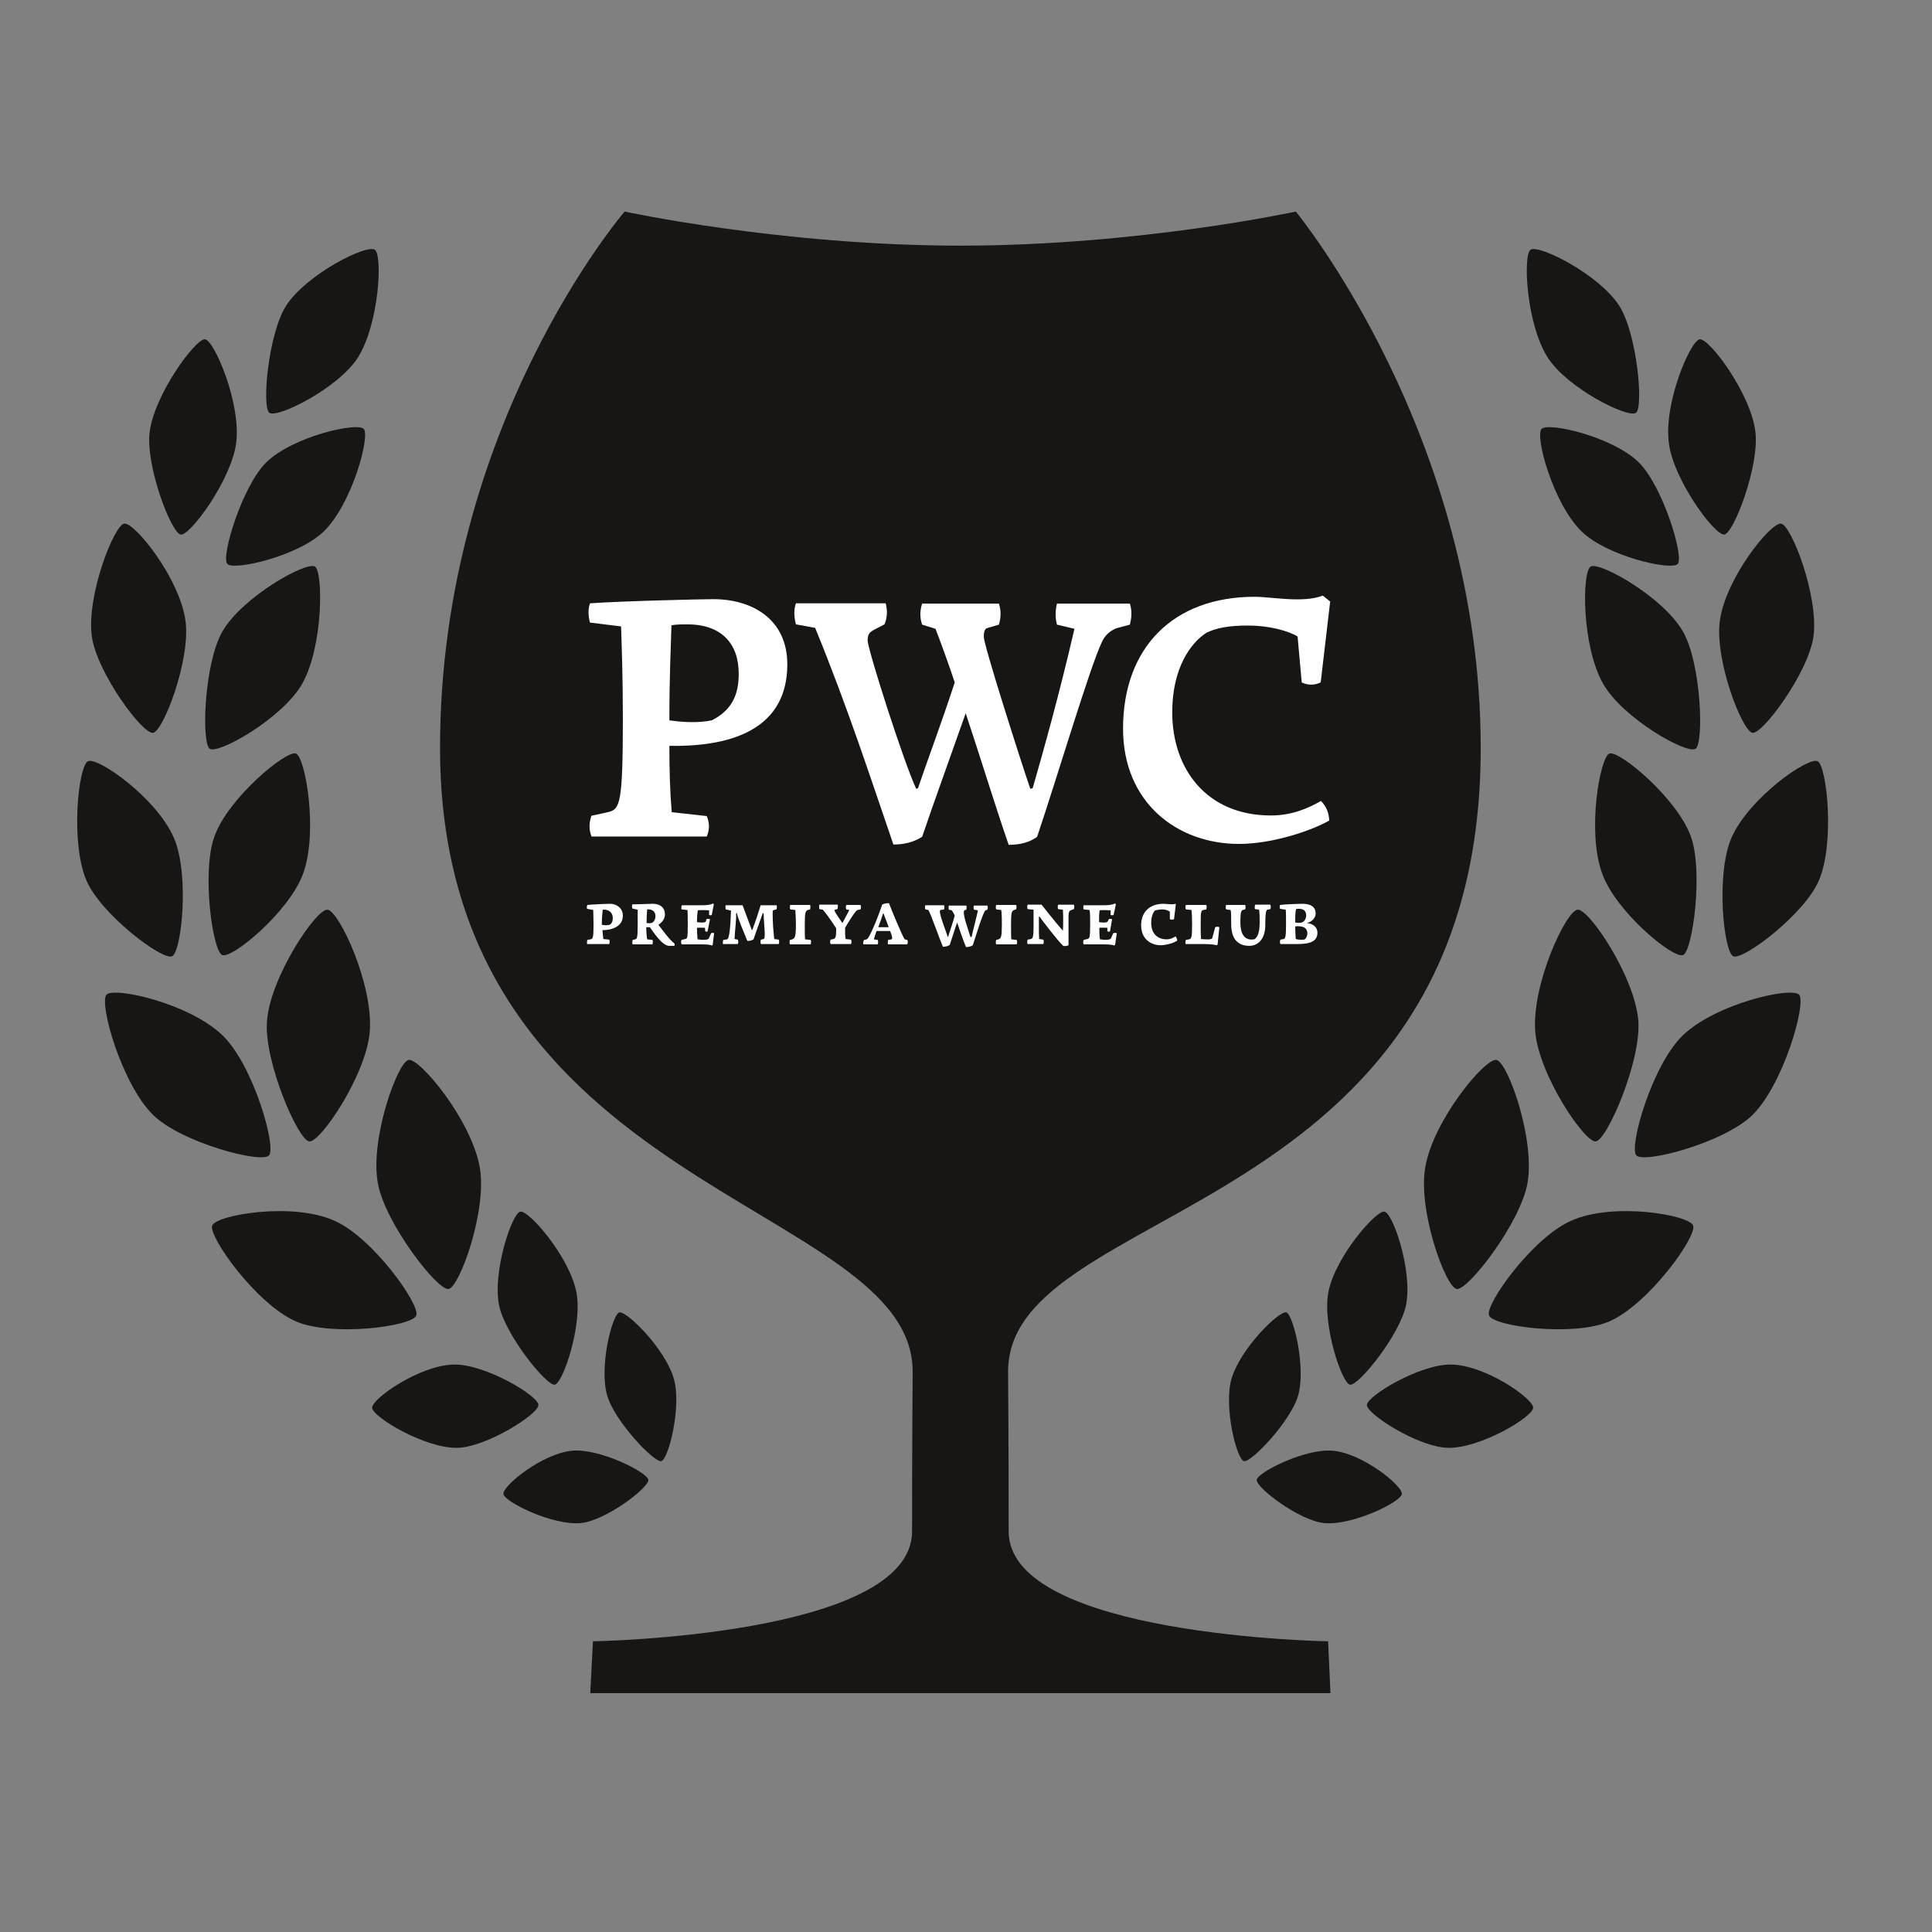 <?xml version="1.0" encoding="UTF-8"?> <svg xmlns="http://www.w3.org/2000/svg" xmlns:xlink="http://www.w3.org/1999/xlink" version="1.1" id="layer" x="0px" y="0px" viewBox="0 0 652 652" style="enable-background:new 0 0 652 652;" xml:space="preserve"><rect x="0" y="0" width="652" height="652" fill="#808080" stroke="none"/> <style type="text/css"> .st0{fill:#171615;} .st1{fill:#FFFFFF;} </style> <g> <path class="st0" d="M340.2,462.9c0,0,0.2,24,0.2,53.9c0,35.4,107.8,37.1,107.8,37.1l0.8,17.5H199.2l0.9-17.5 c0,0,107.7-1.7,107.7-37.1c0-29.9,0.2-53.9,0.2-53.9c0-57.6-159.5-60.3-159.5-210.5c0-108.7,62.3-181,62.3-181 s53.2,11.5,113.3,11.5c60.2,0,113.2-11.5,113.2-11.5s62.4,75.6,62.4,181C499.8,412.6,340.2,405.2,340.2,462.9"></path> <path class="st1" d="M198.2,318.7c-0.2-0.4-0.1-1,0-1.5l1.1-0.2c0.8-0.2,1-0.5,1-5c0-2.2-0.1-3.9-0.1-4.9l-2.1-0.4 c-0.1-0.4-0.1-0.9,0.1-1.3c1.6-0.2,7.2-0.4,7.7-0.4c2.1,0,4.3,1.4,4.3,4c0,3.7-3.7,4.9-6.9,4.9c0.1,1.1,0.2,2.1,0.3,3l2,0.2 c0.2,0.5,0.2,1,0,1.5H198.2z M203.2,312.1c0.9,0.2,1.7,0.2,2.5,0c0.8-0.4,1.1-1.2,1.1-2.3c0-1.6-1.1-3-3.4-2.8 c-0.1,1.1-0.3,2.6-0.3,4.7V312.1z"></path> <path class="st1" d="M213.5,318.7c-0.2-0.4-0.1-1,0-1.5l0.9-0.2c0.6-0.2,0.8-0.5,0.8-5.1c0-2.3,0-3.9,0-4.9l-1.8-0.4 c-0.1-0.4-0.2-0.8,0-1.4c1.4,0,6.3-0.2,6.9-0.2c2.6,0,4.1,1.4,4.1,3.6c0,1.5-1,2.7-2.2,3.5c1.5,1.9,3.5,4.8,5.4,6.3 c0.1,0.2,0.1,0.4,0,0.8h-1.9c-2.3-0.2-5.1-4.5-6.4-6.3c-0.4,0-0.8,0-1.2,0c0,1.5,0.1,2.9,0.3,4.1l1.8,0.2c0.2,0.6,0.1,1,0,1.5 H213.5z M218.2,311.5c0.6,0.1,1.1,0.1,1.7,0c0.8-0.4,1.3-1.2,1.3-2.4c0-1.4-1.1-2.4-2.8-2.2C218.3,307.9,218.2,309.7,218.2,311.5"></path> <path class="st1" d="M230,318.7c-0.2-0.5-0.2-1,0-1.5l1.2-0.3c0.8-0.2,0.9-0.2,0.9-5.1c0-2,0-3.7-0.1-4.7l-2-0.2 c-0.1-0.6-0.1-1,0.1-1.4h6.9c2.4,0,3.3-0.4,3.6-0.6l0.3,0.2l-0.7,3.7c-0.2,0.1-0.6,0.1-0.9,0v-1.6c-1.3-0.1-2.9-0.1-3.8,0 c-0.2,1.2-0.3,2.6-0.3,4c1.3,0.2,2.7,0.2,3-0.2l0.2-0.8c0.4-0.2,0.8-0.1,1.2,0l-0.8,4.1c-0.3,0.2-0.5,0.1-0.8,0l-0.1-1.2 c-0.7,0-1.7-0.1-2.7,0c0,1.2,0.1,2.7,0.2,3.9c1.8,0.3,3.6,0.2,3.8-0.3l0.8-1.8c0.3-0.1,0.7-0.1,1,0l-0.5,4l-0.3,0.2 c-0.2-0.2-1.2-0.4-3.3-0.4H230z"></path> <path class="st1" d="M244,318.7c-0.1-0.4-0.1-0.9,0.1-1.5l1.3-0.2c0.7-0.2,1.1-3.8,1.3-9.7l-1.8-0.4c-0.1-0.5-0.1-1,0-1.4h5.7 c1.1,3,2,5.3,3.1,8.3h0.2c1.4-3.7,2.1-6.1,2.8-8.3h5.4c0.1,0.6,0.1,1-0.1,1.4l-1.1,0.3c-0.2,0-0.2,1.6,0,5.5 c0.2,1.7,0.2,2.9,0.4,4.2l1.5,0.2c0.2,0.4,0.2,1,0,1.5h-6c-0.2-0.4-0.2-0.9,0-1.5l0.9-0.2c0.8-0.3,0.1-4.6,0-8.7h-0.3 c-0.7,2.1-2,5.5-3.1,8.8c-0.7,0.4-1.3,0.6-2.1,0.5c-1.3-3.2-3.1-7.3-3.5-9.3l-0.3,0c0.2,1.8-0.4,5.7-0.5,8.7l1.1,0.2 c0.2,0.6,0.2,1,0,1.5H244z"></path> <path class="st1" d="M273.4,305.4c0.1,0.4,0.1,1,0,1.5l-0.8,0.2c-0.8,0.4-1,0.8-1,4.9c0,1.6,0,4.5,0.1,5l1.9,0.2 c0.2,0.5,0.1,1,0,1.5h-7c-0.2-0.5-0.2-1,0-1.5l0.8-0.2c0.8-0.4,1.2-0.6,1.2-5c0-1.6-0.1-3.5-0.2-4.9l-1.7-0.2c-0.2-0.5-0.2-1,0-1.5 H273.4z"></path> <path class="st1" d="M290.4,305.4c0.2,0.4,0.2,1,0,1.5l-1,0.2c-0.8,0.3-3,4-4.2,6c0,2.2,0,3,0.2,3.8l1.8,0.2c0.2,0.5,0.2,1,0,1.5 h-6.9c-0.2-0.5-0.2-1,0-1.5l1-0.2c0.7-0.3,0.9-0.7,0.9-3.6c-1.6-2.6-4.1-5.9-4.5-6.3l-1.2-0.2c-0.1-0.5-0.1-1,0-1.5h6.2 c0.1,0.4,0.1,1-0.1,1.5l-0.9,0.2c-0.4,0.2,0.7,1.8,2.6,4.5c0.8-1.6,2.2-4,2.3-4.4l-1-0.2c-0.2-0.5-0.2-1,0-1.5H290.4z"></path> <path class="st1" d="M291.4,318.7c-0.2-0.4-0.1-1,0.2-1.5l0.9-0.2c1-0.3,4.4-9.1,5.2-11.7c0.7-0.4,1.5-0.5,2.3-0.5 c1.2,3.1,4.3,10.6,5.3,12.2l0.9,0.2c0.2,0.4,0.2,1,0,1.5h-6.5c-0.2-0.4,0-1,0-1.5l1.2-0.2c0.4-0.1,0.1-1.3-0.5-2.8 c-1.8,0-3,0-4.6,0c-0.4,1.2-0.8,2.3-0.9,2.8l1.3,0.2c0.2,0.4,0.2,1,0,1.5H291.4z M296.4,312.9c1.1,0,2.2,0,3.5,0 c-0.6-1.8-1.4-3.6-1.7-4.6H298C297.7,309.3,297.1,311.1,296.4,312.9"></path> <path class="st1" d="M320.5,318.9c-0.6,0.4-1.4,0.6-2.3,0.6c-1.3-3-3.9-10.7-4.9-12.4l-1-0.2c-0.2-0.5-0.2-1,0-1.4h6.3 c0.1,0.4,0.2,1,0,1.4l-1.2,0.2c-1,0.2,1.8,6.9,2.4,9h0.2c0.4-1.5,1.6-4.7,2.2-7.1c-0.4-0.9-0.8-1.5-1-1.8l-1-0.2 c-0.1-0.5-0.1-1,0-1.4h5.9c0.2,0.4,0.1,1,0,1.4l-0.6,0.2c-1,0.6,1.4,6.9,2,9h0.4c0.4-2.1,1.9-7.5,2.1-9l-1.3-0.2 c-0.2-0.5-0.2-1,0-1.4h4.5c0.2,0.4,0.2,1,0,1.4l-0.6,0.2c-0.8,0.4-3.5,9.4-4.3,11.8c-0.6,0.4-1.4,0.6-2.3,0.6 c-0.7-1.6-2.2-5.9-3-8.3C322.3,313.5,320.9,317.7,320.5,318.9"></path> <path class="st1" d="M342.9,305.4c0.2,0.4,0.2,1,0,1.5l-0.7,0.2c-0.8,0.4-1,0.8-1,4.9c0,1.6,0,4.5,0.1,5l1.8,0.2 c0.2,0.5,0.2,1,0,1.5h-6.9c-0.2-0.5-0.2-1,0-1.5l0.8-0.2c0.8-0.4,1.1-0.6,1.1-5c0-1.6,0-3.5-0.2-4.9l-1.7-0.2c-0.2-0.5-0.2-1,0-1.5 H342.9z"></path> <path class="st1" d="M361.6,307.1c-0.6,0.2-1,0.4-1,2.2v9.7c-0.4,0.2-1.1,0.4-1.8,0.2c-1.9-1.8-7.2-8.7-8-9.9l-0.2,0.1v3.1 c0,2,0,3.2,0.1,4.4l1.4,0.2c0.2,0.4,0.2,1,0,1.5h-5.3c-0.2-0.4-0.2-0.9,0-1.5l1.1-0.2c0.6-0.2,0.9-0.6,0.9-4c0-2.4,0-4.2,0-5.9 l-2-0.2c-0.2-0.5-0.2-1,0-1.5h4.7c1.4,1.8,5,6.3,7.2,8.8h0c0.1-1,0.1-2.1,0.1-3.2c0-1.5,0-2.9-0.1-3.9l-1.6-0.2 c-0.2-0.5-0.2-1,0-1.5h5.3c0.2,0.4,0.2,1,0,1.5L361.6,307.1z"></path> <path class="st1" d="M365.7,318.7c-0.2-0.5-0.2-1,0-1.5l1.2-0.3c0.8-0.2,1-0.2,1-5.1c0-2,0-3.7-0.2-4.7l-2-0.2 c-0.2-0.6-0.1-1,0-1.4h6.9c2.4,0,3.3-0.4,3.6-0.6l0.4,0.2l-0.8,3.7c-0.2,0.1-0.6,0.1-1,0v-1.6c-1.3-0.1-2.9-0.1-3.7,0 c-0.2,1.2-0.2,2.6-0.2,4c1.3,0.2,2.6,0.2,2.9-0.2l0.4-0.8c0.4-0.2,0.8-0.1,1.1,0l-0.7,4.1c-0.3,0.2-0.6,0.1-0.9,0l0-1.2 c-0.7,0-1.8-0.1-2.7,0c0,1.2,0,2.7,0.2,3.9c1.7,0.3,3.5,0.2,3.7-0.3l0.8-1.8c0.4-0.1,0.8-0.1,1.2,0l-0.6,4l-0.4,0.2 c-0.1-0.2-1.2-0.4-3.3-0.4H365.7z"></path> <path class="st1" d="M396.8,305.3l-0.6,4.9c-0.4,0.2-0.9,0.2-1.4,0v-2.5c-0.4-0.4-1.4-0.8-2.6-0.8c-0.8,0-1.9,0.2-2.5,0.4 c-0.6,0.8-1.2,2-1.2,4.2c0,3.3,1.9,5.5,5.2,5.5c1.2,0,2-0.4,3-1c0.4,0.4,0.5,1,0.6,1.4c-1.6,1.2-4.8,1.6-5.5,1.6 c-3.6,0-6.7-2.3-6.7-6.7c0-4.9,3.3-7.3,7.5-7.3c0.9,0,2.9,0.4,4.1,0L396.8,305.3z"></path> <path class="st1" d="M400.2,318.7c-0.2-0.4-0.2-0.9,0-1.5l1.1-0.2c0.8-0.2,1-0.6,1-5.3c0-2-0.1-3.8-0.2-4.6l-1.9-0.2 c-0.2-0.5-0.2-1,0-1.5h6.9c0.2,0.4,0.1,1,0,1.5l-1,0.2c-0.8,0.2-0.9,0.6-0.9,4.9c0,1,0,3.4,0.1,4.9c2.2,0.2,3.6,0.2,3.8-0.3l1-3.7 c0.4-0.2,1-0.2,1.4,0l-0.6,5.9l-0.4,0.2c-0.4-0.2-1.9-0.4-3.9-0.4H400.2z"></path> <path class="st1" d="M420.2,305.4c0.2,0.4,0.2,1,0,1.5l-0.8,0.2c-0.6,0.2-0.8,1-0.8,4.2c0,5.1,2.3,6.1,4.7,5.7 c1-0.6,1.8-2.1,1.8-5.6c0-1.8,0-3.2-0.2-4.4l-1.4-0.2c-0.1-0.4-0.1-1,0.1-1.5h5.1c0.2,0.4,0.2,1,0,1.5l-1,0.2 c-0.4,0.2-0.7,0.8-0.7,5.3c0,4.5-2.4,6.9-5.4,6.9c-2.5,0-6.1-1-6.1-7.3c0-2.4,0-4.1-0.2-4.8l-1.5-0.2c-0.2-0.5-0.2-1,0-1.5H420.2z"></path> <path class="st1" d="M432,306.7c-0.2-0.4-0.2-0.8,0-1.3c1.1-0.2,6.5-0.4,7.4-0.4c2.6,0,4.6,0.8,4.6,3.3c0,1.4-1.2,2.8-3,3.2v0 c2.1,0.2,3.6,1.4,3.6,3.2c0,2.9-2.2,3.9-6.9,3.9h-5.6c-0.2-0.5-0.2-1,0-1.5l1.1-0.2c0.6-0.2,0.8-0.8,0.8-5c0-2.1,0-3.9-0.1-4.9 L432,306.7z M437.1,311.3c0.5,0.1,1.2,0.2,1.8,0.1c1.2-0.1,1.9-1.3,1.9-2.5c0-1.4-0.8-2.2-2.4-2.2c-0.4,0-0.7,0-1,0.1 C437.3,307.3,437.1,307.5,437.1,311.3 M437.1,312.7L437.1,312.7c0,1.4,0.1,3.5,0.2,4.2c0.6,0.2,1.6,0.3,2.8,0.2 c0.6-0.2,1.1-1.2,1.1-2.1c0-1.6-1.1-2.4-2.9-2.4C438,312.5,437.5,312.6,437.1,312.7"></path> <path class="st1" d="M199.6,282.2c-0.9-2.2-0.8-4.7,0-6.9l5.9-1.3c3.7-1,4.7-3,4.7-31.3c0-15.1-0.4-24.6-0.6-31.3l-10.5-1.3 c-0.6-2.3-0.7-4.5,0-6.5c11.5-0.8,38.4-1.4,41.6-1.4c13.2,0,25,6.8,25,22c0,21.2-17.7,27.9-39.8,27.5c0,8.3,0.2,15.5,0.8,22.4 l11.8,1.3c1,2.2,1,4.7,0,6.9H199.6z M225.9,243.1c5,0.7,9.8,0.9,14.3,0c6.7-3.4,9.1-8.5,9.1-15.7c0-10.2-5.8-16.7-17.4-16.7 c-1.6,0-3.3,0-5.3,0.3c-0.2,6.7-0.7,17.6-0.7,31.1V243.1z"></path> <path class="st1" d="M301.5,285c-7.5-21.8-15.3-46-26.4-73.1l-6.5-1.2c-0.6-2.4-0.8-4.8,0-7.1h30.3c0.6,2.4,0.6,4.7-0.4,7.1 L296,212c-1.8,1-3.2,1.3-3.2,4.1c0,3,12.2,41.2,16.4,50.1l0.6-0.2c2.8-8.4,7.8-21.6,12.4-35.7c-2.1-6.3-4.3-12.4-6.5-18.1l-4.5-1.4 c-0.8-2.2-0.8-4.7,0-7.1h25.9c0.8,2.4,0.7,4.7,0,7.1l-4.1,1.2c-0.8,0.4-1,1.6-1,2.9c0,2.8,12.4,41.7,15.7,51.3l0.8-0.2 c3.5-12.2,8.8-30.9,14.1-53.8l-5.9-1.4c-0.6-2.2-0.6-4.7,0-7.1h24.6c0.8,2.4,0.6,4.7,0,7.1l-4.5,1.2c-2.5,1-4.1,2.7-5,4.8 c-4,8.4-14.9,45.1-21.8,65.6c-2.6,1.9-5.7,2.7-9.6,2.7c-4.7-13.6-9.4-29.1-14.5-44.4c-5.1,14.5-11.2,31.3-14.7,41.7 C308,284.4,304.8,285,301.5,285"></path> <path class="st1" d="M448.9,203l-3.2,27.3c-2.1,1-4.3,1-6.4,0l-1.4-15.5c-3.3-2-9.8-3.7-16.7-3.7c-6.5,0-10.6,0.8-14,2.4 c-5.5,3.5-11.6,12.1-11.6,26.9c0,19.1,11.6,34.8,33.3,34.8c7.2,0,12.7-2.5,16.9-4.9c1.8,1.9,2.6,3.8,2.8,6.6 c-5.9,3.4-19.1,7.9-30.5,7.9c-20.8,0-39.1-13.9-39.1-38.9c0-27.3,16.9-44.5,44.4-44.5c5.9,0,16.3,2.2,23-0.4L448.9,203z"></path> <path class="st0" d="M154.4,488.6c9.7-0.2,27.5-11.4,27.3-14.5c-0.1-3.1-18-13.8-28.5-13.6c-11.6,0.2-27.8,11.6-27.6,14.6 C125.7,478.2,143.6,488.9,154.4,488.6"></path> <path class="st0" d="M168.4,440.4c2,10,16,27.3,18.8,26.9c2.8-0.5,9.5-20.3,7.3-31.3c-2.4-12-16.1-27.7-18.9-27.1 C172.8,409.3,166.2,429.1,168.4,440.4"></path> <path class="st0" d="M196,514c8.4-0.8,23.1-12,22.8-14.6c-0.4-2.6-16.7-10.8-25.9-9.8c-10,1-23.4,11.9-23,14.6 C170.3,506.9,186.6,514.9,196,514"></path> <path class="st0" d="M204.9,470.9c2.4,8.6,15.9,22.8,18.3,22.2c2.4-0.7,6.9-18.4,4.2-27.8c-2.9-10.2-16-23-18.4-22.4 C206.6,443.6,202.1,461.3,204.9,470.9"></path> <path class="st0" d="M99.8,445.9c11.9,5.3,39.4,1.8,40.7-2c1.3-3.7-14.9-26.5-27.8-32c-14.1-6.3-39.7-1.9-41.1,1.7 C70.3,417.3,86.5,440.1,99.8,445.9"></path> <path class="st0" d="M51.7,376.3c9.5,9.3,36.6,16.5,39.1,13.6c2.5-2.9-5.2-30.1-15.5-40.3c-11.2-11-36.9-16.7-39.4-13.9 C33.4,338.8,41.1,365.9,51.7,376.3"></path> <path class="st0" d="M90.1,344.5c-1.1,13.6,10.5,40.4,14.3,40.7c3.7,0.4,19.2-22.4,20.4-37.1c1.2-16.1-10.5-40.9-14.3-41.1 C106.8,306.6,91.3,329.5,90.1,344.5"></path> <path class="st0" d="M29.2,297.2c4.9,11.4,25.7,27.1,28.9,25.5c3.2-1.6,5.9-27.6,0.6-39.9c-5.8-13.5-25.8-27.5-29-25.9 C26.4,258.4,23.7,284.5,29.2,297.2"></path> <path class="st0" d="M72.4,282.2c-4.4,11.8-0.7,38.8,2.6,40.1c3.3,1.4,22.7-14.7,27.3-27.5c5.1-14,0.8-39.1-2.4-40.5 C96.6,253.1,77.1,269.2,72.4,282.2"></path> <path class="st0" d="M31,214.8c1.7,12.2,17.2,33.2,20.7,32.5c3.4-0.6,12.7-24.6,10.9-37.8c-2-14.5-17.3-33.4-20.7-32.8 C38.4,177.4,29.1,201.2,31,214.8"></path> <path class="st0" d="M75,213.2c-6.1,10.7-7.1,37.6-4.2,39.5c2.9,1.9,24.4-10.2,31.1-21.8c7.2-12.6,7.2-37.8,4.4-39.7 C103.3,189.4,81.8,201.4,75,213.2"></path> <path class="st0" d="M50.5,145.8c-1.4,11.4,7.3,34.2,10.5,34.6c3.2,0.4,17.1-18.5,18.7-30.9c1.7-13.5-7.4-34.6-10.5-35 C66.1,114.1,52.1,133.1,50.5,145.8"></path> <path class="st0" d="M96.6,103.1c-6.1,9.5-8.3,34.4-5.7,36.2c2.6,2,23.1-8.2,29.8-18.5c7.2-11.3,8.5-34.6,5.8-36.5 C123.8,82.3,103.5,92.5,96.6,103.1"></path> <path class="st0" d="M89.8,156.1c-8,7.9-15.3,31.7-13.1,34.2c2.1,2.4,24.1-2.6,32.7-11.1c9.5-9.4,15.5-31.9,13.4-34.4 C120.7,142.3,98.7,147.3,89.8,156.1"></path> <path class="st0" d="M127.5,399.2c2.3,13.4,20.2,36.5,23.9,35.8c3.7-0.6,13.1-26.7,10.5-41.1c-2.8-15.9-20.3-36.9-24-36.2 C134.2,358.3,124.8,384.4,127.5,399.2"></path> <path class="st0" d="M488.6,488.6c-9.8-0.2-27.5-11.4-27.3-14.5c0.2-3.1,18-13.8,28.5-13.6c11.6,0.2,27.8,11.6,27.6,14.6 C517.3,478.2,499.4,488.9,488.6,488.6"></path> <path class="st0" d="M474.5,440.4c-2,10-16,27.3-18.9,26.9c-2.8-0.5-9.4-20.3-7.3-31.3c2.4-12,16.2-27.7,18.9-27.1 C470.1,409.3,476.8,429.1,474.5,440.4"></path> <path class="st0" d="M446.9,514c-8.4-0.8-23.1-12-22.8-14.6c0.4-2.6,16.7-10.8,25.9-9.8c10.1,1,23.4,11.9,23.1,14.6 C472.7,506.9,456.4,514.9,446.9,514"></path> <path class="st0" d="M438.1,470.9c-2.4,8.6-15.9,22.8-18.3,22.2c-2.5-0.7-6.9-18.4-4.2-27.8c3-10.2,16-23,18.5-22.4 C436.4,443.6,440.8,461.3,438.1,470.9"></path> <path class="st0" d="M543.2,445.9c-11.9,5.3-39.3,1.8-40.7-2c-1.4-3.7,14.9-26.5,27.9-32c14.1-6.3,39.7-1.9,41,1.7 C572.7,417.3,556.4,440.1,543.2,445.9"></path> <path class="st0" d="M591.4,376.3c-9.5,9.3-36.6,16.5-39.2,13.6c-2.5-2.9,5.2-30.1,15.5-40.3c11.3-11,37-16.7,39.5-13.9 C609.6,338.8,601.9,365.9,591.4,376.3"></path> <path class="st0" d="M552.9,344.5c1,13.6-10.6,40.4-14.4,40.7c-3.7,0.4-19.2-22.4-20.4-37.1c-1.2-16.1,10.5-40.9,14.3-41.1 C536.2,306.6,551.7,329.5,552.9,344.5"></path> <path class="st0" d="M613.8,297.2c-4.9,11.4-25.7,27.1-28.9,25.5c-3.2-1.6-5.9-27.6-0.6-39.9c5.9-13.5,25.9-27.5,29.1-25.9 C616.5,258.4,619.3,284.5,613.8,297.2"></path> <path class="st0" d="M570.6,282.2c4.3,11.8,0.6,38.8-2.6,40.1c-3.3,1.4-22.8-14.7-27.3-27.5c-5.2-14-0.8-39.1,2.4-40.5 C546.4,253.1,565.8,269.2,570.6,282.2"></path> <path class="st0" d="M612,214.8c-1.7,12.2-17.3,33.2-20.6,32.5c-3.5-0.6-12.8-24.6-11-37.8c2-14.5,17.3-33.4,20.7-32.8 C604.6,177.4,613.8,201.2,612,214.8"></path> <path class="st0" d="M568,213.2c6.1,10.7,7.1,37.6,4.2,39.5c-3,1.9-24.4-10.2-31.1-21.8c-7.3-12.6-7.3-37.8-4.3-39.7 C539.7,189.4,561.3,201.4,568,213.2"></path> <path class="st0" d="M592.4,145.8c1.4,11.4-7.3,34.2-10.5,34.6c-3.2,0.4-17.2-18.5-18.7-30.9c-1.8-13.5,7.3-34.6,10.4-35 C576.9,114.1,591,133.1,592.4,145.8"></path> <path class="st0" d="M546.4,103.1c6.1,9.5,8.3,34.4,5.7,36.2c-2.6,2-23-8.2-29.7-18.5c-7.3-11.3-8.5-34.6-5.9-36.5 C519.1,82.3,539.5,92.5,546.4,103.1"></path> <path class="st0" d="M553.1,156.1c8,7.9,15.3,31.7,13.1,34.2c-2.1,2.4-24.1-2.6-32.6-11.1c-9.5-9.4-15.6-31.9-13.4-34.4 C522.2,142.3,544.2,147.3,553.1,156.1"></path> <path class="st0" d="M515.5,399.2c-2.3,13.4-20.2,36.5-23.9,35.8c-3.8-0.6-13.2-26.7-10.6-41.1c2.7-15.9,20.2-36.9,24-36.2 C508.8,358.3,518.1,384.4,515.5,399.2"></path> </g> </svg> 
